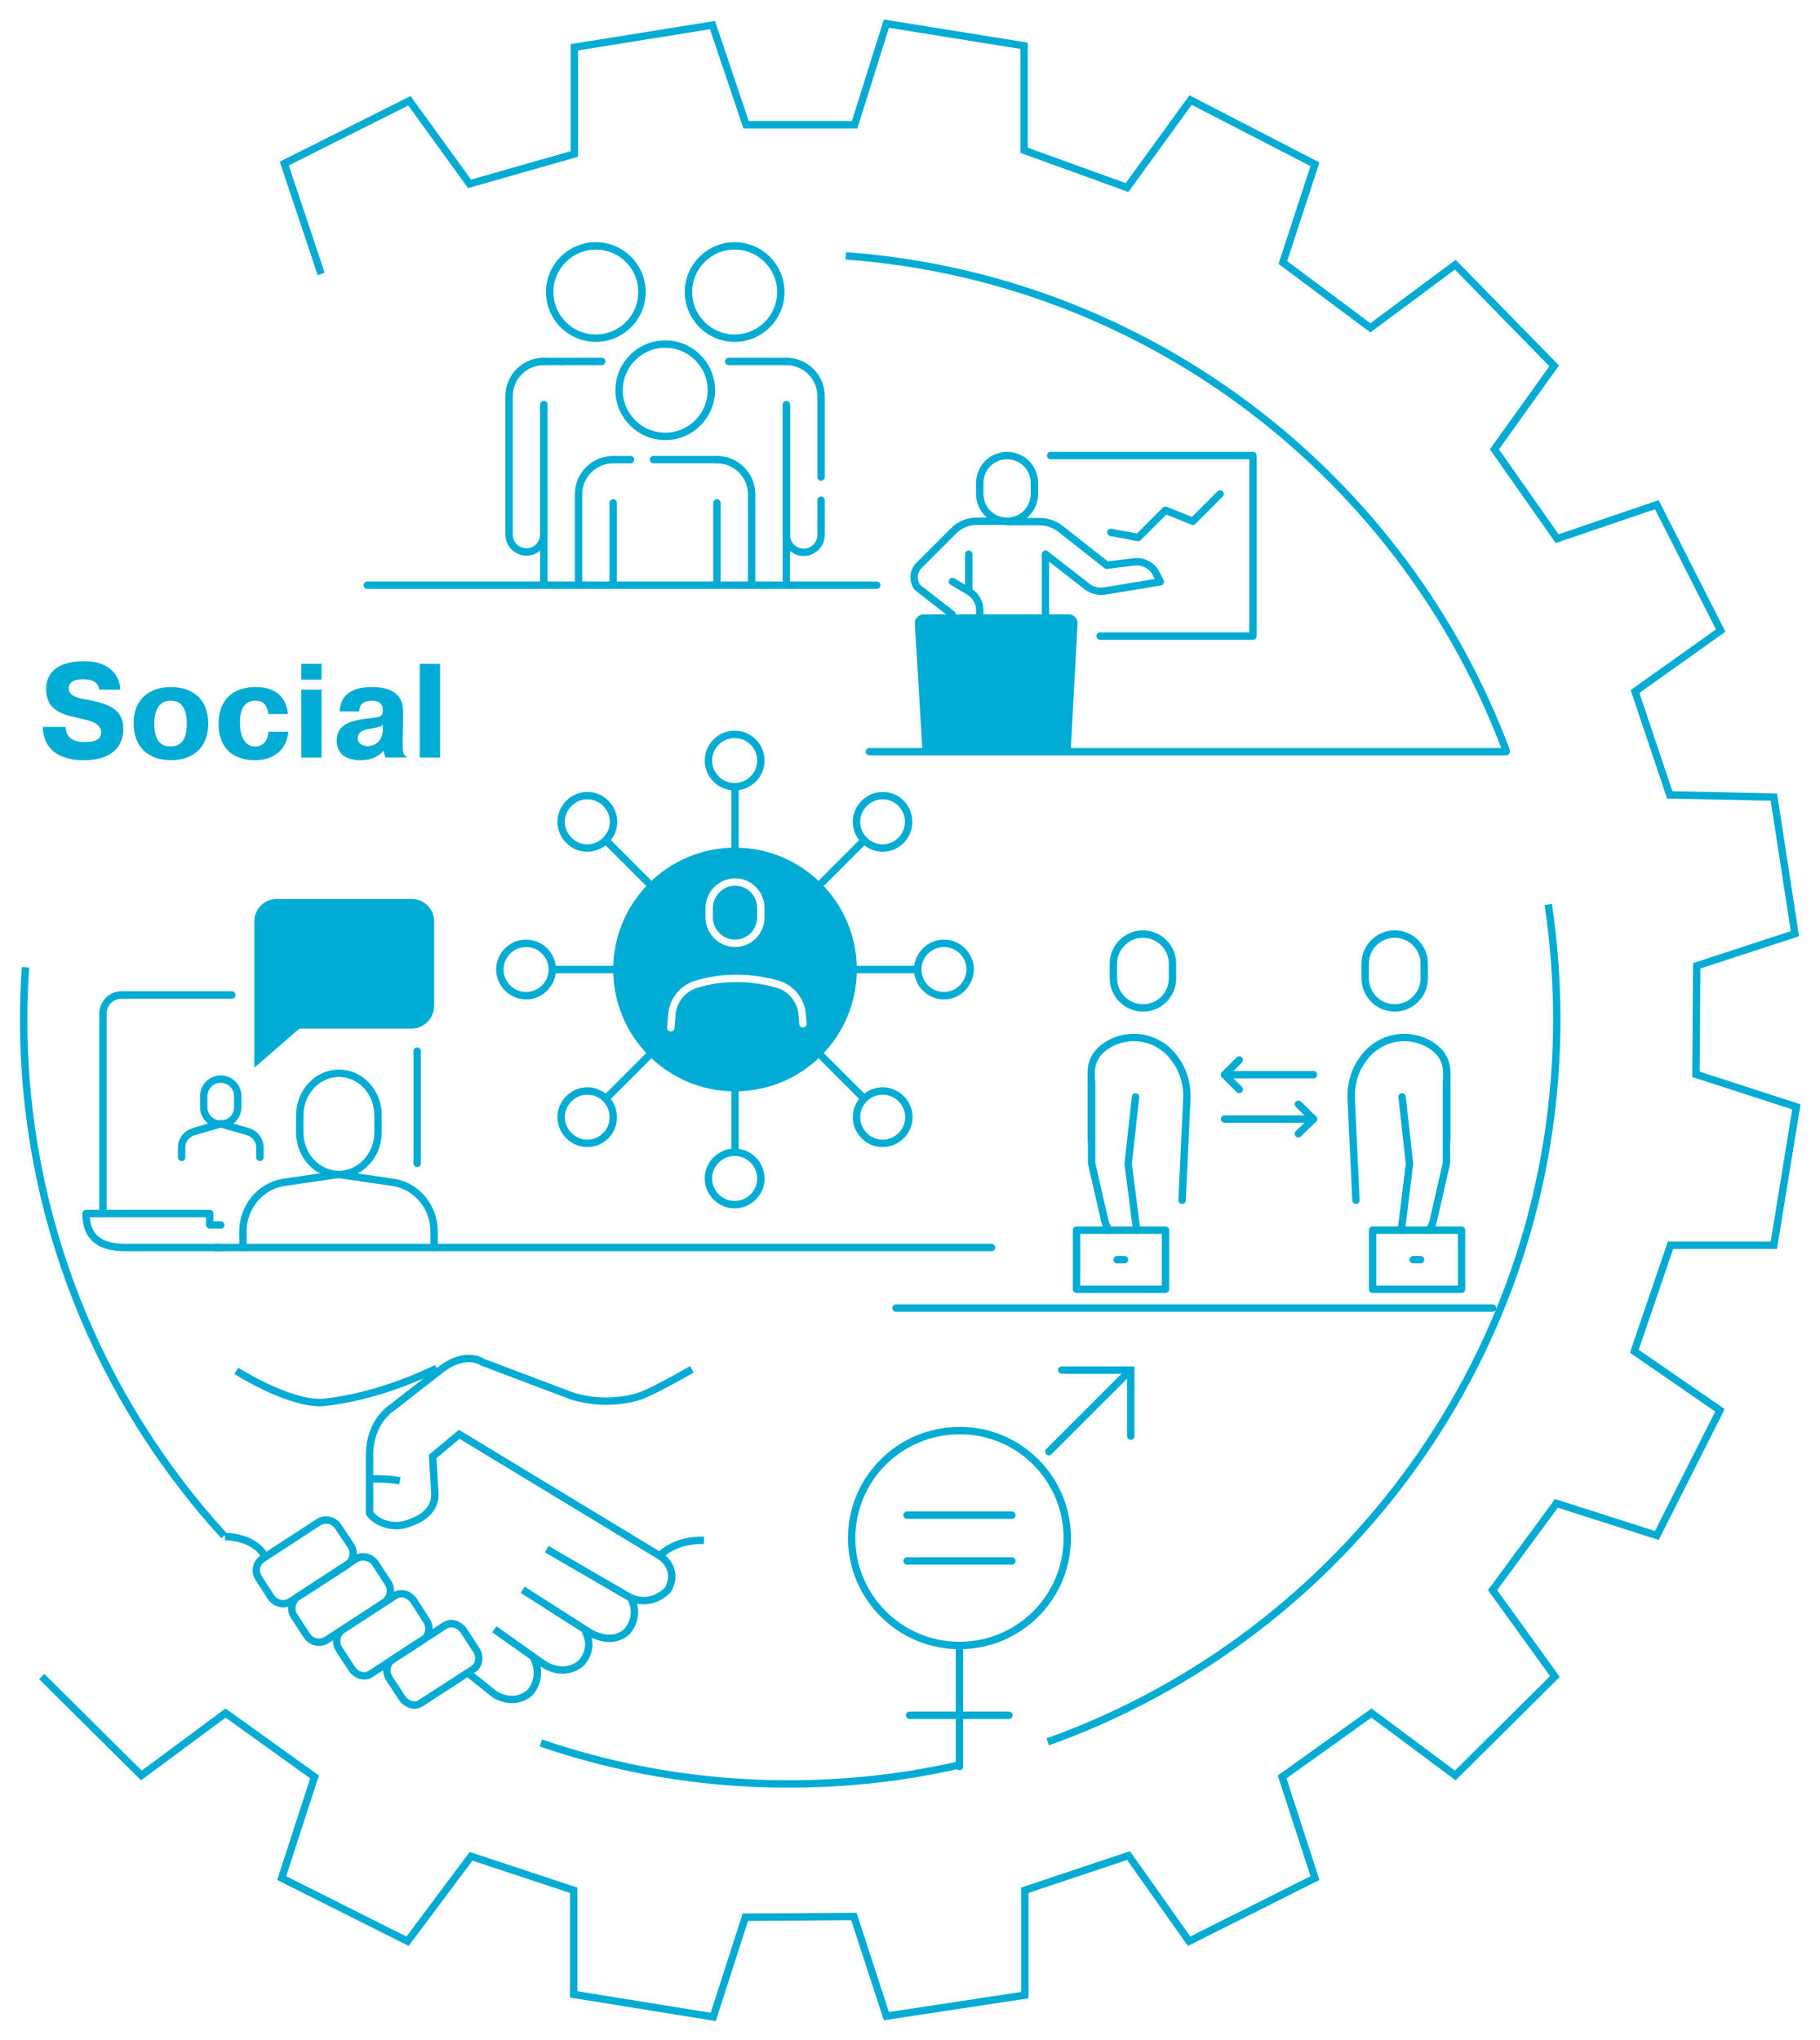 <?xml version="1.0" encoding="utf-8"?>
<!-- Generator: Adobe Illustrator 27.7.0, SVG Export Plug-In . SVG Version: 6.00 Build 0)  -->
<svg version="1.1" id="sl" xmlns="http://www.w3.org/2000/svg" xmlns:xlink="http://www.w3.org/1999/xlink" x="0px" y="0px"
	 viewBox="0 0 493 552.6" style="enable-background:new 0 0 493 552.6;" xml:space="preserve">
<style type="text/css">
	#sl .st0{fill:none;stroke:#00ABD4;stroke-width:2;stroke-linecap:round;stroke-linejoin:round;stroke-miterlimit:10;}
	#sl .st1{fill:none;stroke:#00ABD4;stroke-width:2;stroke-linecap:round;stroke-linejoin:round;stroke-miterlimit:10;}
	#sl .st2{fill:none;stroke:#00ABD4;stroke-width:2;stroke-miterlimit:10;}
	#sl .st3{fill:#00ABD4;}
	#sl .st4{fill:none;stroke:#FFFFFF;stroke-width:2;stroke-linecap:round;stroke-linejoin:round;stroke-miterlimit:10;}
	#sl .st5{fill:none;stroke:#00ABD4;stroke-width:2;stroke-linecap:round;stroke-miterlimit:10;}
	#sl .st6{fill:none;stroke:#00ABD4;stroke-width:2;}
</style>
<g class=" drowline">
	<g>
		<path class="st0" d="M387.1,333.2c0.6-0.8,1-1.8,1.2-2.8l3.5-15.3v-22.1"/>
	</g>
	<polyline class="st0" points="379.8,297.1 381.8,315.2 379.6,333.2 	"/>
	<rect x="371.8" y="333.2" class="st0" width="24.1" height="16"/>
	<line class="st0" x1="384.8" y1="341.2" x2="382.8" y2="341.2"/>
	<g>
		<path class="st1" d="M377.8,273L377.8,273c4.4,0,8-3.6,8-8v-4c0-4.4-3.6-8-8-8c-4.4,0-8,3.6-8,8v4
			C369.8,269.4,373.4,273,377.8,273z"/>
		<path class="st2" d="M60.7,416C27,379.1,6.4,330,6.4,276c0-4.7,0.2-9.4,0.5-14"/>
		<path class="st0" d="M27.9,328.7v-54.2c0-2.8,2.3-5,5-5h29.9"/>
		<path class="st0" d="M59.8,331.8h-3v-3.1H23.3c0,6.1,3.3,9.2,10.6,9.2h25.8"/>
		<path class="st0" d="M64.4,299.9c0,2.5-2,4.6-4.6,4.6c-2.5,0-4.6-2-4.6-4.6v-3c0-2.5,2-4.6,4.6-4.6c2.5,0,4.6,2,4.6,4.6V299.9z"/>
		<path class="st0" d="M59.8,304.4l-7.3,2.1c-2,0.6-3.3,2.3-3.3,4.4v2.6"/>
		<path class="st0" d="M59.8,304.4l7.3,2.1c2,0.6,3.3,2.3,3.3,4.4v2.6"/>
	</g>
	<g>
		<path class="st3" d="M17.8,197c0,1.6,0.8,4,5.1,4c2.2,0,4.5-0.4,4.5-2.6c0-2.7-3.4-3.3-6.5-4c-4.5-1-8.4-2.2-8.4-7.8
			c0-4.1,2.7-7.5,10.4-7.5c7,0,9.5,4,9.7,7.7h-5.7c-0.2-1.4-1.1-2.8-4.4-2.8c-3,0-3.9,1.2-3.9,2.4c0,2.2,2.8,2.8,5,3.1
			c5.4,1.1,9.8,2.3,9.8,7.9c0,2.1-0.6,8.5-10.7,8.5c-9.4,0-11.1-5.6-11.1-9H17.8z"/>
		<path class="st3" d="M36.2,196c0-7.3,5-9.9,10.1-9.9c5.8,0,10.1,3.2,10.1,9.9c0,6.8-4.4,9.9-10.1,9.9
			C40.6,205.9,36.2,202.7,36.2,196z M50.6,196c0-5.9-3-6.2-4.4-6.2c-1.2,0-4.4,0.3-4.4,6.2c0,2.4,0.4,6.2,4.4,6.2
			C50.2,202.2,50.6,198.3,50.6,196z"/>
		<path class="st3" d="M78.1,198.2c-0.2,2.9-2.1,7.7-9.1,7.7c-6,0-9.8-3.4-9.8-9.9c0-4.4,2-9.9,10.2-9.9c6.3,0,8.3,3.9,8.6,7.3h-5.3
			c-0.4-3-1.9-3.6-3.5-3.6c-1.2,0-4.2,0.3-4.2,5.8c0,6.1,3,6.6,4.1,6.6c2.9,0,3.6-2.7,3.6-4H78.1z"/>
		<path class="st3" d="M81.6,179.8h5.5v4.3h-5.5V179.8z M87.1,186.8v18.4h-5.5v-18.4H87.1z"/>
		<path class="st3" d="M92,192.7c0.3-6.4,6.6-6.6,8.7-6.6c8.3,0,8.5,4.8,8.5,6.9l-0.1,8.4c0,2,0,3.2,1.1,3.5v0.3h-5.8l-0.5-1.8h-0.1
			c-1.5,1.9-3.9,2.5-6.2,2.5c-5.9,0-6.4-3.8-6.4-5.3c0-4.2,3.5-5.2,6.9-5.8c4.1-0.6,5.5-0.3,5.6-2.1v-0.5c-0.1-2.4-2.4-2.4-3-2.4
			c-1,0-3.4,0.2-3.4,2.9H92z M103.7,196.4c-1.6,0.8-1.5,0.6-3.6,1c-1.2,0.2-3.2,0.6-3.2,2.6c0,1.7,1.8,2.1,2.8,2.1
			c1.3,0,4-0.9,4-4.6V196.4z"/>
		<path class="st3" d="M119.2,179.8v25.4h-5.5v-25.4H119.2z"/>
	</g>
	<g>
		<path class="st2" d="M408.1,203.6c-27.7-74.2-96.7-128.3-179-134.3"/>
		<path class="st2" d="M259.6,478.1c-14.8,3.4-30.2,5.1-46.1,5.1c-23.5,0-46-3.9-67-11.1"/>
	</g>
	<line class="st0" x1="113" y1="284.7" x2="113" y2="315.1"/>
	<g>
		<path class="st3" d="M111.5,278.6H81.1l-12.2,10.6v-14v-25.6c0-3.4,2.7-6.1,6.1-6.1h36.5c3.4,0,6.1,2.7,6.1,6.1v22.8
			C117.6,275.9,114.8,278.6,111.5,278.6"/>
		<path class="st0" d="M91.7,318.1l-15.1,2.2c-6.2,1.1-10.8,6.7-10.8,13.3v4.3"/>
		<path class="st0" d="M102.4,306.7c0,6.3-4.8,11.4-10.6,11.4c-5.9,0-10.6-5.1-10.6-11.4v-4.6c0-6.3,4.8-11.4,10.6-11.4
			c5.9,0,10.6,5.1,10.6,11.4V306.7z"/>
		<path class="st0" d="M91.7,318.1l15.1,2.2c6.2,1.1,10.8,6.7,10.8,13.3v4.3"/>
		<path class="st2" d="M100.2,400.6c0,0,4.6-0.2,8.1,0.5 M178.8,421.3c0,0,3.8-4.3,11.9-4.1 M129,446.9c1.2,1.8,0.8,4.2-0.8,5.2
			l-14.2,9.2c-1.6,1.1-3.9,0.4-5.1-1.4l-3.4-5.2c-1.2-1.8-0.8-4.2,0.8-5.2l14.2-9.2c1.6-1.1,3.9-0.4,5.1,1.4L129,446.9z
			 M115.5,438.9c1.2,1.8,0.8,4.2-0.8,5.2l-14.3,9.3c-1.6,1.1-3.9,0.4-5.1-1.4l-3.4-5.2c-1.2-1.8-0.8-4.2,0.8-5.3l14.3-9.3
			c1.6-1.1,3.9-0.4,5.1,1.4L115.5,438.9z M105.1,428.7c1.2,1.8,0.7,4.2-1.1,5.4l-15.5,10.1c-1.8,1.2-4.2,0.6-5.4-1.2l-3.4-5.2
			c-1.2-1.8-0.7-4.3,1.1-5.4l15.5-10.1c1.8-1.2,4.2-0.6,5.4,1.2L105.1,428.7z M95,418.6c1.2,1.8,0.7,4.2-1,5.3l-15.3,9.9
			c-1.7,1.1-4.1,0.6-5.3-1.2l-3.3-5.1c-1.2-1.8-0.7-4.2,1-5.3l15.2-9.9c1.8-1.1,4.1-0.6,5.3,1.2L95,418.6z M60.9,416.2
			c0,0,7.9-0.2,11,5.5 M144.6,449.1c0,0,2.7,4.9-1,9.3c0,0-3.7,3.9-9.5,0.6l-7.4-5.9 M158.4,441.7c0,0,2.9,4.1-0.8,8.6
			c0,0-4.3,4.5-10.7,0.2l-13-9.2 M170.6,432.4c0,0,3.1,4.3-0.4,9.1c0,0-3.3,4.5-10.3,0.8l-18.3-11.7 M187.4,370.9
			c0,0-8.4,4.9-13.4,7c0,0-8.6,3.5-19.1,0.2l-24.1-9.1c0,0-4.5-3.3-11.3,1.9l-13.2,10.3c0,0-6,3.5-6.2,12.6v16.1
			c0,0,2.5,3.7,8.2,3.3c0,0,9.7-1.4,9.5-8.6l-0.6-10.1l7.2-6l54.3,32.9c0,0,5.4,3.1,2.3,9.1c0,0-4.3,5.1-10.5,2.1l-22.4-13
			 M64,371.3c0,0,13.8,8.8,23,8.6c0,0,14-0.8,31.3-9.3"/>
		<path class="st0" d="M300.4,333.2c-0.6-0.8-1-1.8-1.2-2.8l-3.5-15.3v-22.1"/>
	</g>
	<polyline class="st0" points="307.6,297.1 305.6,315.2 307.9,333.2 	"/>
	<rect x="291.6" y="333.2" class="st0" width="24.1" height="16"/>
	<line class="st0" x1="302.6" y1="341.2" x2="304.6" y2="341.2"/>
	<g>
		<path class="st0" d="M295.6,308.8v-10.2v-8.2c0-2.6,1.2-5,3.2-6.5l0.1-0.1c3-2.3,6.8-3.2,10.5-2.6c4,0.7,7.4,3.1,9.5,6.6l0.3,0.4
			c1.6,2.8,2.4,5.9,2.3,9.2l-1.3,27.7"/>
		<path class="st1" d="M309.6,273L309.6,273c-4.4,0-8-3.6-8-8v-4c0-4.4,3.6-8,8-8c4.4,0,8,3.6,8,8v4
			C317.6,269.4,314.1,273,309.6,273z"/>
		<path class="st0" d="M391.9,308.8v-10.2v-8.2c0-2.6-1.2-5-3.2-6.5l-0.1-0.1c-3-2.3-6.8-3.2-10.5-2.6c-4,0.7-7.4,3.1-9.5,6.6
			l-0.3,0.4c-1.6,2.8-2.4,5.9-2.3,9.2l1.3,27.7"/>
	</g>
	<polyline class="st1" points="335.7,295.1 331.7,291.1 335.7,287.1 	"/>
	<line class="st1" x1="331.7" y1="291.1" x2="355.8" y2="291.1"/>
	<polyline class="st1" points="351.7,307.1 355.8,303.1 351.7,299.1 	"/>
	<line class="st1" x1="355.8" y1="303.1" x2="331.7" y2="303.1"/>
	<g>
		<path class="st0" d="M192.7,105.7c0,6.9-5.6,12.5-12.5,12.5c-6.9,0-12.5-5.6-12.5-12.5c0-6.9,5.6-12.5,12.5-12.5
			C187.1,93.2,192.7,98.8,192.7,105.7z"/>
	</g>
	<line class="st0" x1="177" y1="124.5" x2="194.2" y2="124.5"/>
	<line class="st0" x1="166.1" y1="124.5" x2="170.8" y2="124.5"/>
	<g>
		<path class="st0" d="M156.7,157.4v-23.5c0-5.2,4.2-9.4,9.4-9.4"/>
	</g>
	<line class="st0" x1="166.1" y1="136.2" x2="166.1" y2="157.4"/>
	<line class="st0" x1="194.2" y1="157.4" x2="194.2" y2="136.2"/>
	<g>
		<path class="st0" d="M194.2,124.5L194.2,124.5c5.2,0,9.4,4.2,9.4,9.4v23.5"/>
		<path class="st0" d="M211.5,79.1c0,6.9-5.6,12.5-12.5,12.5c-6.9,0-12.5-5.6-12.5-12.5c0-6.9,5.6-12.5,12.5-12.5
			C205.9,66.6,211.5,72.2,211.5,79.1z"/>
	</g>
	<line class="st0" x1="213" y1="109.6" x2="213" y2="144.8"/>
	<line class="st0" x1="197.4" y1="97.9" x2="213" y2="97.9"/>
	<line class="st0" x1="213" y1="144.8" x2="213" y2="157.4"/>
	<g>
		<path class="st0" d="M222.4,135.5v9.4c0,2.6-2.1,4.7-4.7,4.7s-4.7-2.1-4.7-4.7v-35.2"/>
		<path class="st0" d="M213,97.9L213,97.9c5.2,0,9.4,4.2,9.4,9.4v21.9"/>
		<path class="st0" d="M173.9,79.1c0,6.9-5.6,12.5-12.5,12.5c-6.9,0-12.5-5.6-12.5-12.5c0-6.9,5.6-12.5,12.5-12.5
			C168.3,66.6,173.9,72.2,173.9,79.1z"/>
	</g>
	<line class="st0" x1="152" y1="97.9" x2="163" y2="97.9"/>
	<line class="st0" x1="147.3" y1="97.9" x2="152" y2="97.9"/>
	<line class="st0" x1="147.3" y1="144.8" x2="147.3" y2="109.6"/>
	<line class="st0" x1="147.3" y1="157.4" x2="147.3" y2="144.8"/>
	<g>
		<path class="st0" d="M147.3,109.6v35.2c0,2.6-2.1,4.7-4.7,4.7s-4.7-2.1-4.7-4.7v-37.5c0-5.2,4.2-9.4,9.4-9.4"/>
	</g>
	<line class="st0" x1="237.5" y1="158.5" x2="99.5" y2="158.5"/>
	<line class="st0" x1="268.6" y1="337.9" x2="58.3" y2="337.9"/>
	<line class="st0" x1="404.3" y1="354.3" x2="242.7" y2="354.3"/>
	<line class="st0" x1="262.4" y1="159.7" x2="262.4" y2="150.1"/>
	<g>
		<path class="st0" d="M272.8,141.2h-8.2c-2.4,0-4.6,0.9-6.3,2.6l-9.4,9.4c-1.6,1.6-1.7,4.1-0.4,5.9l9.4,7.3"/>
		<path class="st0" d="M280.2,133.8c0,4.1-3.3,7.4-7.4,7.4s-7.4-3.3-7.4-7.4v-3c0-4.1,3.3-7.4,7.4-7.4s7.4,3.3,7.4,7.4V133.8z"/>
		<path class="st0" d="M258,157.5l4.5,2.7c1.8,1.1,2.9,3,2.9,5.1v1.1"/>
		<path class="st0" d="M283.2,166.4l0-16.3l11.3,8.8c1.3,1,3,1.4,4.6,1.2l15.2-2.5l-1.1-2.2c-1.1-2.3-3.6-3.5-6-3.2l-7.4,0.9
			l-12.6-9.9c-1.6-1.2-3.5-1.9-5.5-1.9H273"/>
	</g>
	<polyline class="st0" points="284.6,123.4 339.4,123.4 339.4,172.3 298,172.3 	"/>
	<polyline class="st0" points="330.5,133.8 323.1,141.2 315.7,138.2 308.3,145.6 300.9,144.2 	"/>
	<line class="st0" x1="408" y1="203.6" x2="235.5" y2="203.6"/>
	<g>
		<path class="st3" d="M250.2,166.4c-1.3,0-2.4,1.1-2.4,2.4l2.1,35H290l1.9-35c0-1.3-1.1-2.4-2.4-2.4H250.2z"/>
		<path class="st3" d="M232.1,262.6c0,18.3-14.8,33-33,33c-18.3,0-33-14.8-33-33c0-18.2,14.8-33,33-33
			C217.3,229.6,232.1,244.4,232.1,262.6"/>
		<path class="st0" d="M199.1,213.1v16.5 M199.1,295.6v16.5 M206.1,319.2c0,3.9-3.2,7.1-7.1,7.1s-7.1-3.2-7.1-7.1
			c0-3.9,3.2-7.1,7.1-7.1S206.1,315.3,206.1,319.2z M206.1,206c0,3.9-3.2,7.1-7.1,7.1s-7.1-3.2-7.1-7.1c0-3.9,3.2-7.1,7.1-7.1
			S206.1,202.1,206.1,206z M248.6,262.6h-16.5 M166.1,262.6h-16.5 M142.5,269.7c-3.9,0-7.1-3.2-7.1-7.1c0-3.9,3.2-7.1,7.1-7.1
			s7.1,3.2,7.1,7.1C149.6,266.5,146.4,269.7,142.5,269.7z M255.7,269.7c-3.9,0-7.1-3.2-7.1-7.1c0-3.9,3.2-7.1,7.1-7.1
			c3.9,0,7.1,3.2,7.1,7.1C262.7,266.5,259.6,269.7,255.7,269.7z M234.1,297.6l-11.4-11.4 M175.5,239l-11.4-11.4 M154.1,227.6
			c-2.8-2.8-2.8-7.2,0-10c2.8-2.8,7.2-2.8,10,0c2.8,2.8,2.8,7.2,0,10C161.3,230.4,156.8,230.4,154.1,227.6z M234.1,307.6
			c-2.8-2.8-2.8-7.2,0-10c2.8-2.8,7.2-2.8,10,0c2.8,2.8,2.8,7.2,0,10C241.3,310.4,236.8,310.4,234.1,307.6z M234.1,227.6L222.7,239
			 M175.5,286.2l-11.4,11.4 M164.1,307.6c-2.8,2.8-7.2,2.8-10,0c-2.8-2.8-2.8-7.2,0-10c2.8-2.8,7.2-2.8,10,0
			C166.8,300.4,166.8,304.9,164.1,307.6z M244.1,227.6c-2.8,2.8-7.2,2.8-10,0c-2.8-2.8-2.8-7.2,0-10c2.8-2.8,7.2-2.8,10,0
			C246.8,220.4,246.8,224.8,244.1,227.6z"/>
		<path class="st4" d="M181.7,278.4l0.3-3.6c0.3-3.8,2.9-7.1,6.6-8.2c3.5-1.1,7.2-1.6,10.9-1.6h0.3c3.7,0,7.4,0.6,10.9,1.6
			c3.7,1.1,6.3,4.4,6.6,8.2l0.2,2.5 M199.1,255.5L199.1,255.5c-3.9,0-7-3.2-7-7.1v-2.4c0-3.9,3.2-7.1,7-7.1c3.9,0,7,3.2,7,7.1v2.4
			C206.1,252.4,203,255.5,199.1,255.5z"/>
		<path class="st5" d="M246.4,464.6h26.9 M259.9,445.7v32.8 M306.2,371.1l-22.1,22.1 M287.6,371.1h18.7v17.9 M245.7,422.8h28.4
			 M245.7,410.4h28.4 M289.1,416.6c0,16.1-13.1,29.1-29.2,29.1c-16.1,0-29.2-13.1-29.2-29.1c0-16.1,13.1-29.1,29.2-29.1
			C276,387.4,289.1,400.5,289.1,416.6z"/>
		<path class="st6" d="M283.8,471.8c80.4-28.7,137.9-105.5,137.9-195.7c0-10.6-0.8-20.9-2.3-31.1"/>
	</g>
	<polyline class="st2" points="11.3,454.1 38.3,480.9 61.1,464 85.2,481.3 76.3,508.7 110.4,525.8 127.6,502.8 155.4,512 
		155.4,540.2 193.2,546.3 201.9,519.3 231.3,519.1 240.1,546.1 277.6,540.4 277.6,512 305.7,502.6 322.1,525.8 356.2,508.7 
		347.3,481.3 371.5,464 394.2,480.9 421.2,454.1 404.3,430.7 421.6,407.2 448.8,415.9 465.9,382 442.7,366 452.5,337.3 480.5,337.3 
		486.6,299.8 459.4,291 459.6,261.6 486.2,252.9 480.5,215.9 452.3,215.3 442.9,187.3 466.1,170.8 448.8,136.7 421.8,145.9 
		404.8,121.7 421,99.1 394.2,71.7 371.2,88.8 347.5,71.1 356.2,44.5 322.5,27.1 305.3,50.8 277.4,40.7 277.4,12.4 240.1,6.4 
		231.5,33.8 202.1,33.8 193,6.8 155.6,12.8 155.6,41.7 127.2,49.8 110.9,27.3 77,44.3 87,74.2 	"/>
</g>
</svg>
